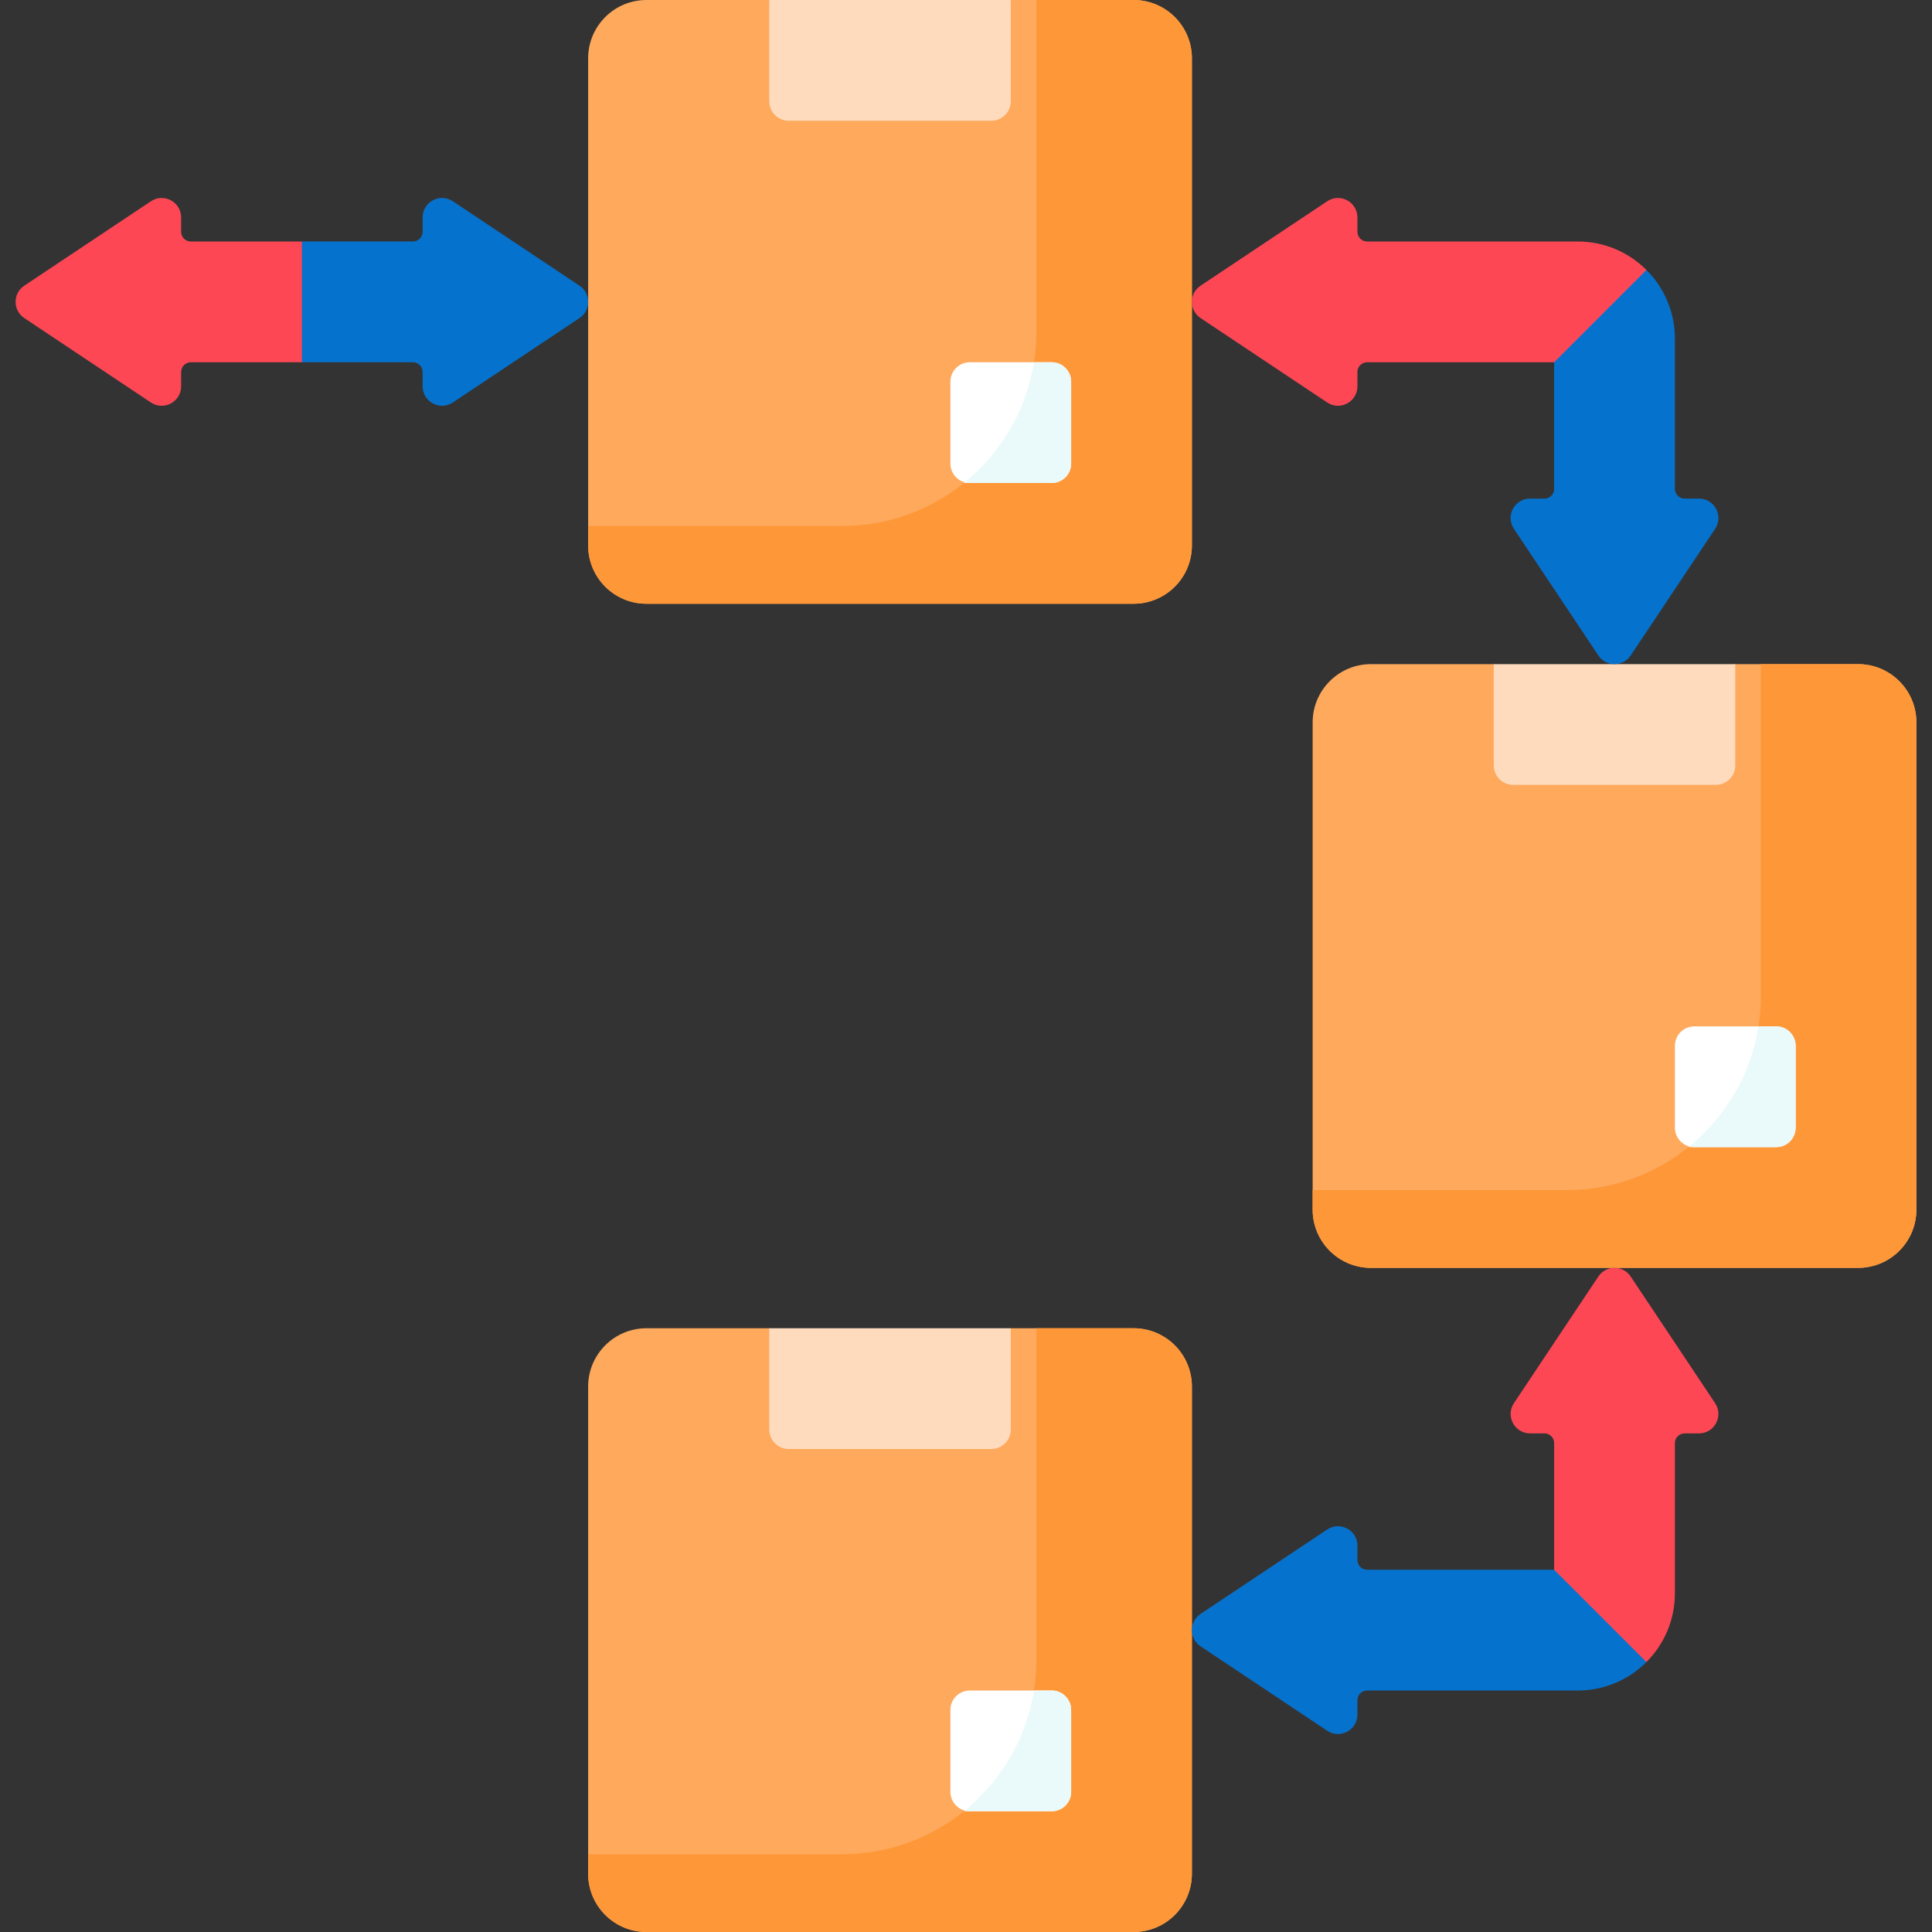 <svg id="Capa_1" enable-background="new 0 0 512 512" height="512" viewBox="0 0 512 512" width="512" xmlns="http://www.w3.org/2000/svg"><rect x="0" y="0" width="512" height="512" fill="#333333" stroke="none"/><g><g fill="#fea95c"><path d="m492.412 336h-129.095c-8.534 0-15.453-6.918-15.453-15.453v-129.095c0-8.534 6.918-15.453 15.453-15.453h32.547l24.727 14.545 39.274-14.544h32.547c8.534 0 15.453 6.918 15.453 15.453v129.095c0 8.533-6.919 15.452-15.453 15.452z"/><path d="m300.412 512h-129.095c-8.534 0-15.453-6.918-15.453-15.453v-129.095c0-8.534 6.918-15.453 15.453-15.453h32.547l24.727 14.545 39.274-14.544h32.547c8.534 0 15.453 6.918 15.453 15.453v129.095c0 8.533-6.918 15.452-15.453 15.452z"/><path d="m300.412 160h-129.094c-8.534 0-15.453-6.918-15.453-15.453v-129.094c0-8.535 6.918-15.453 15.453-15.453h32.547l24.727 14.545 39.273-14.545h32.547c8.534 0 15.453 6.918 15.453 15.453v129.095c0 8.534-6.919 15.452-15.453 15.452z"/></g><path d="m507.865 191.453c0-8.534-6.918-15.453-15.453-15.453h-25.755v87.887c0 28.448-23.061 51.509-51.509 51.509h-67.284v5.151c0 8.534 6.918 15.453 15.453 15.453h129.095c8.534 0 15.453-6.918 15.453-15.453z" fill="#fe9738"/><path d="m315.865 367.453c0-8.534-6.918-15.453-15.453-15.453h-25.755v87.887c0 28.448-23.061 51.509-51.509 51.509h-67.284v5.151c0 8.534 6.918 15.453 15.453 15.453h129.095c8.534 0 15.453-6.918 15.453-15.453z" fill="#fe9738"/><path d="m300.412 0h-25.755v87.887c0 28.448-23.061 51.509-51.509 51.509h-67.284v5.151c0 8.534 6.918 15.453 15.453 15.453h129.095c8.534 0 15.453-6.918 15.453-15.453v-129.094c0-8.535-6.919-15.453-15.453-15.453z" fill="#fe9738"/><g><path d="m454.714 208.001h-53.698c-2.845 0-5.151-2.306-5.151-5.151v-26.849h64v26.849c0 2.844-2.306 5.151-5.151 5.151z" fill="#fedbbd"/></g><g><g><path d="m449.016 304h21.698c2.845 0 5.151-2.306 5.151-5.151v-21.698c0-2.845-2.306-5.151-5.151-5.151h-21.698c-2.845 0-5.151 2.306-5.151 5.151v21.698c0 2.845 2.306 5.151 5.151 5.151z" fill="#fff"/></g></g><path d="m475.865 298.849v-21.698c0-2.845-2.306-5.151-5.151-5.151h-4.693c-2.037 12.877-8.845 24.166-18.557 32h23.25c2.845 0 5.151-2.306 5.151-5.151z" fill="#eaf9fa"/><g><path d="m262.714 384h-53.698c-2.845 0-5.151-2.306-5.151-5.151v-26.849h64v26.849c0 2.845-2.306 5.151-5.151 5.151z" fill="#fedbbd"/></g><g><g><path d="m257.015 480.001h21.698c2.845 0 5.151-2.306 5.151-5.151v-21.698c0-2.845-2.306-5.151-5.151-5.151h-21.698c-2.845 0-5.151 2.306-5.151 5.151v21.698c0 2.845 2.306 5.151 5.151 5.151z" fill="#fff"/></g></g><path d="m283.865 474.849v-21.698c0-2.845-2.306-5.151-5.151-5.151h-4.693c-2.037 12.876-8.845 24.166-18.557 32h23.25c2.845 0 5.151-2.306 5.151-5.151z" fill="#eaf9fa"/><g><path d="m262.714 32h-53.698c-2.845 0-5.151-2.306-5.151-5.151v-26.849h64v26.849c0 2.845-2.306 5.151-5.151 5.151z" fill="#fedbbd"/></g><g><g><path d="m257.016 127.999h21.698c2.845 0 5.151-2.306 5.151-5.151v-21.698c0-2.845-2.306-5.151-5.151-5.151h-21.698c-2.845 0-5.151 2.306-5.151 5.151v21.698c0 2.845 2.306 5.151 5.151 5.151z" fill="#fff"/></g></g><g><path d="m255.464 128h23.25c2.845 0 5.151-2.306 5.151-5.151v-21.698c0-2.845-2.306-5.151-5.151-5.151h-4.693c-2.037 12.876-8.845 24.166-18.557 32z" fill="#eaf9fa"/></g><path d="m153.571 75.714-33.563-22.375c-3.423-2.282-8.008.172-8.008 4.286v3.8c0 1.422-1.153 2.575-2.575 2.575h-29.425l-16 16 16 16h29.425c1.422 0 2.575 1.153 2.575 2.575v3.8c0 4.114 4.585 6.568 8.008 4.286l33.563-22.375c3.059-2.039 3.059-6.533 0-8.572z" fill="#0573ce"/><path d="m446.44 132.136c-1.422 0-2.575-1.153-2.575-2.575v-39.806c0-7.112-2.883-13.551-7.543-18.211l-24.457 8.456v16 33.56c0 1.422-1.153 2.575-2.575 2.575h-3.8c-4.114 0-6.568 4.585-4.286 8.008l22.375 33.563c2.039 3.058 6.533 3.058 8.572 0l22.375-33.563c2.282-3.423-.172-8.008-4.286-8.008h-3.8z" fill="#0573ce"/><path d="m418.11 448h-55.805c-1.422 0-2.575 1.153-2.575 2.575v3.8c0 4.114-4.585 6.568-8.008 4.286l-33.563-22.375c-3.058-2.039-3.058-6.533 0-8.572l33.563-22.375c3.423-2.282 8.008.172 8.008 4.286v3.8c0 1.422 1.153 2.575 2.575 2.575h49.559 16l8.457 24.457c-4.66 4.66-11.099 7.543-18.211 7.543z" fill="#0573ce"/><path d="m48 61.425v-3.8c0-4.114-4.585-6.568-8.008-4.286l-33.563 22.375c-3.058 2.039-3.058 6.533 0 8.572l33.563 22.375c3.423 2.282 8.008-.172 8.008-4.286v-3.8c0-1.422 1.153-2.575 2.575-2.575h29.425v-32h-29.425c-1.422 0-2.575-1.153-2.575-2.575z" fill="#fd4755"/><path d="m418.11 64h-55.805c-1.422 0-2.575-1.153-2.575-2.575v-3.8c0-4.114-4.585-6.568-8.008-4.286l-33.563 22.375c-3.058 2.039-3.058 6.533 0 8.572l33.563 22.375c3.423 2.282 8.008-.172 8.008-4.286v-3.8c0-1.422 1.153-2.575 2.575-2.575h49.559l24.457-24.457c-4.66-4.66-11.099-7.543-18.211-7.543z" fill="#fd4755"/><path d="m446.44 379.865c-1.422 0-2.575 1.153-2.575 2.575v39.805c0 7.112-2.883 13.551-7.543 18.211l-24.457-24.456v-33.56c0-1.422-1.153-2.575-2.575-2.575h-3.8c-4.114 0-6.568-4.585-4.286-8.008l22.375-33.563c2.039-3.058 6.533-3.058 8.572 0l22.375 33.563c2.282 3.423-.172 8.008-4.286 8.008z" fill="#fd4755"/></g></svg>